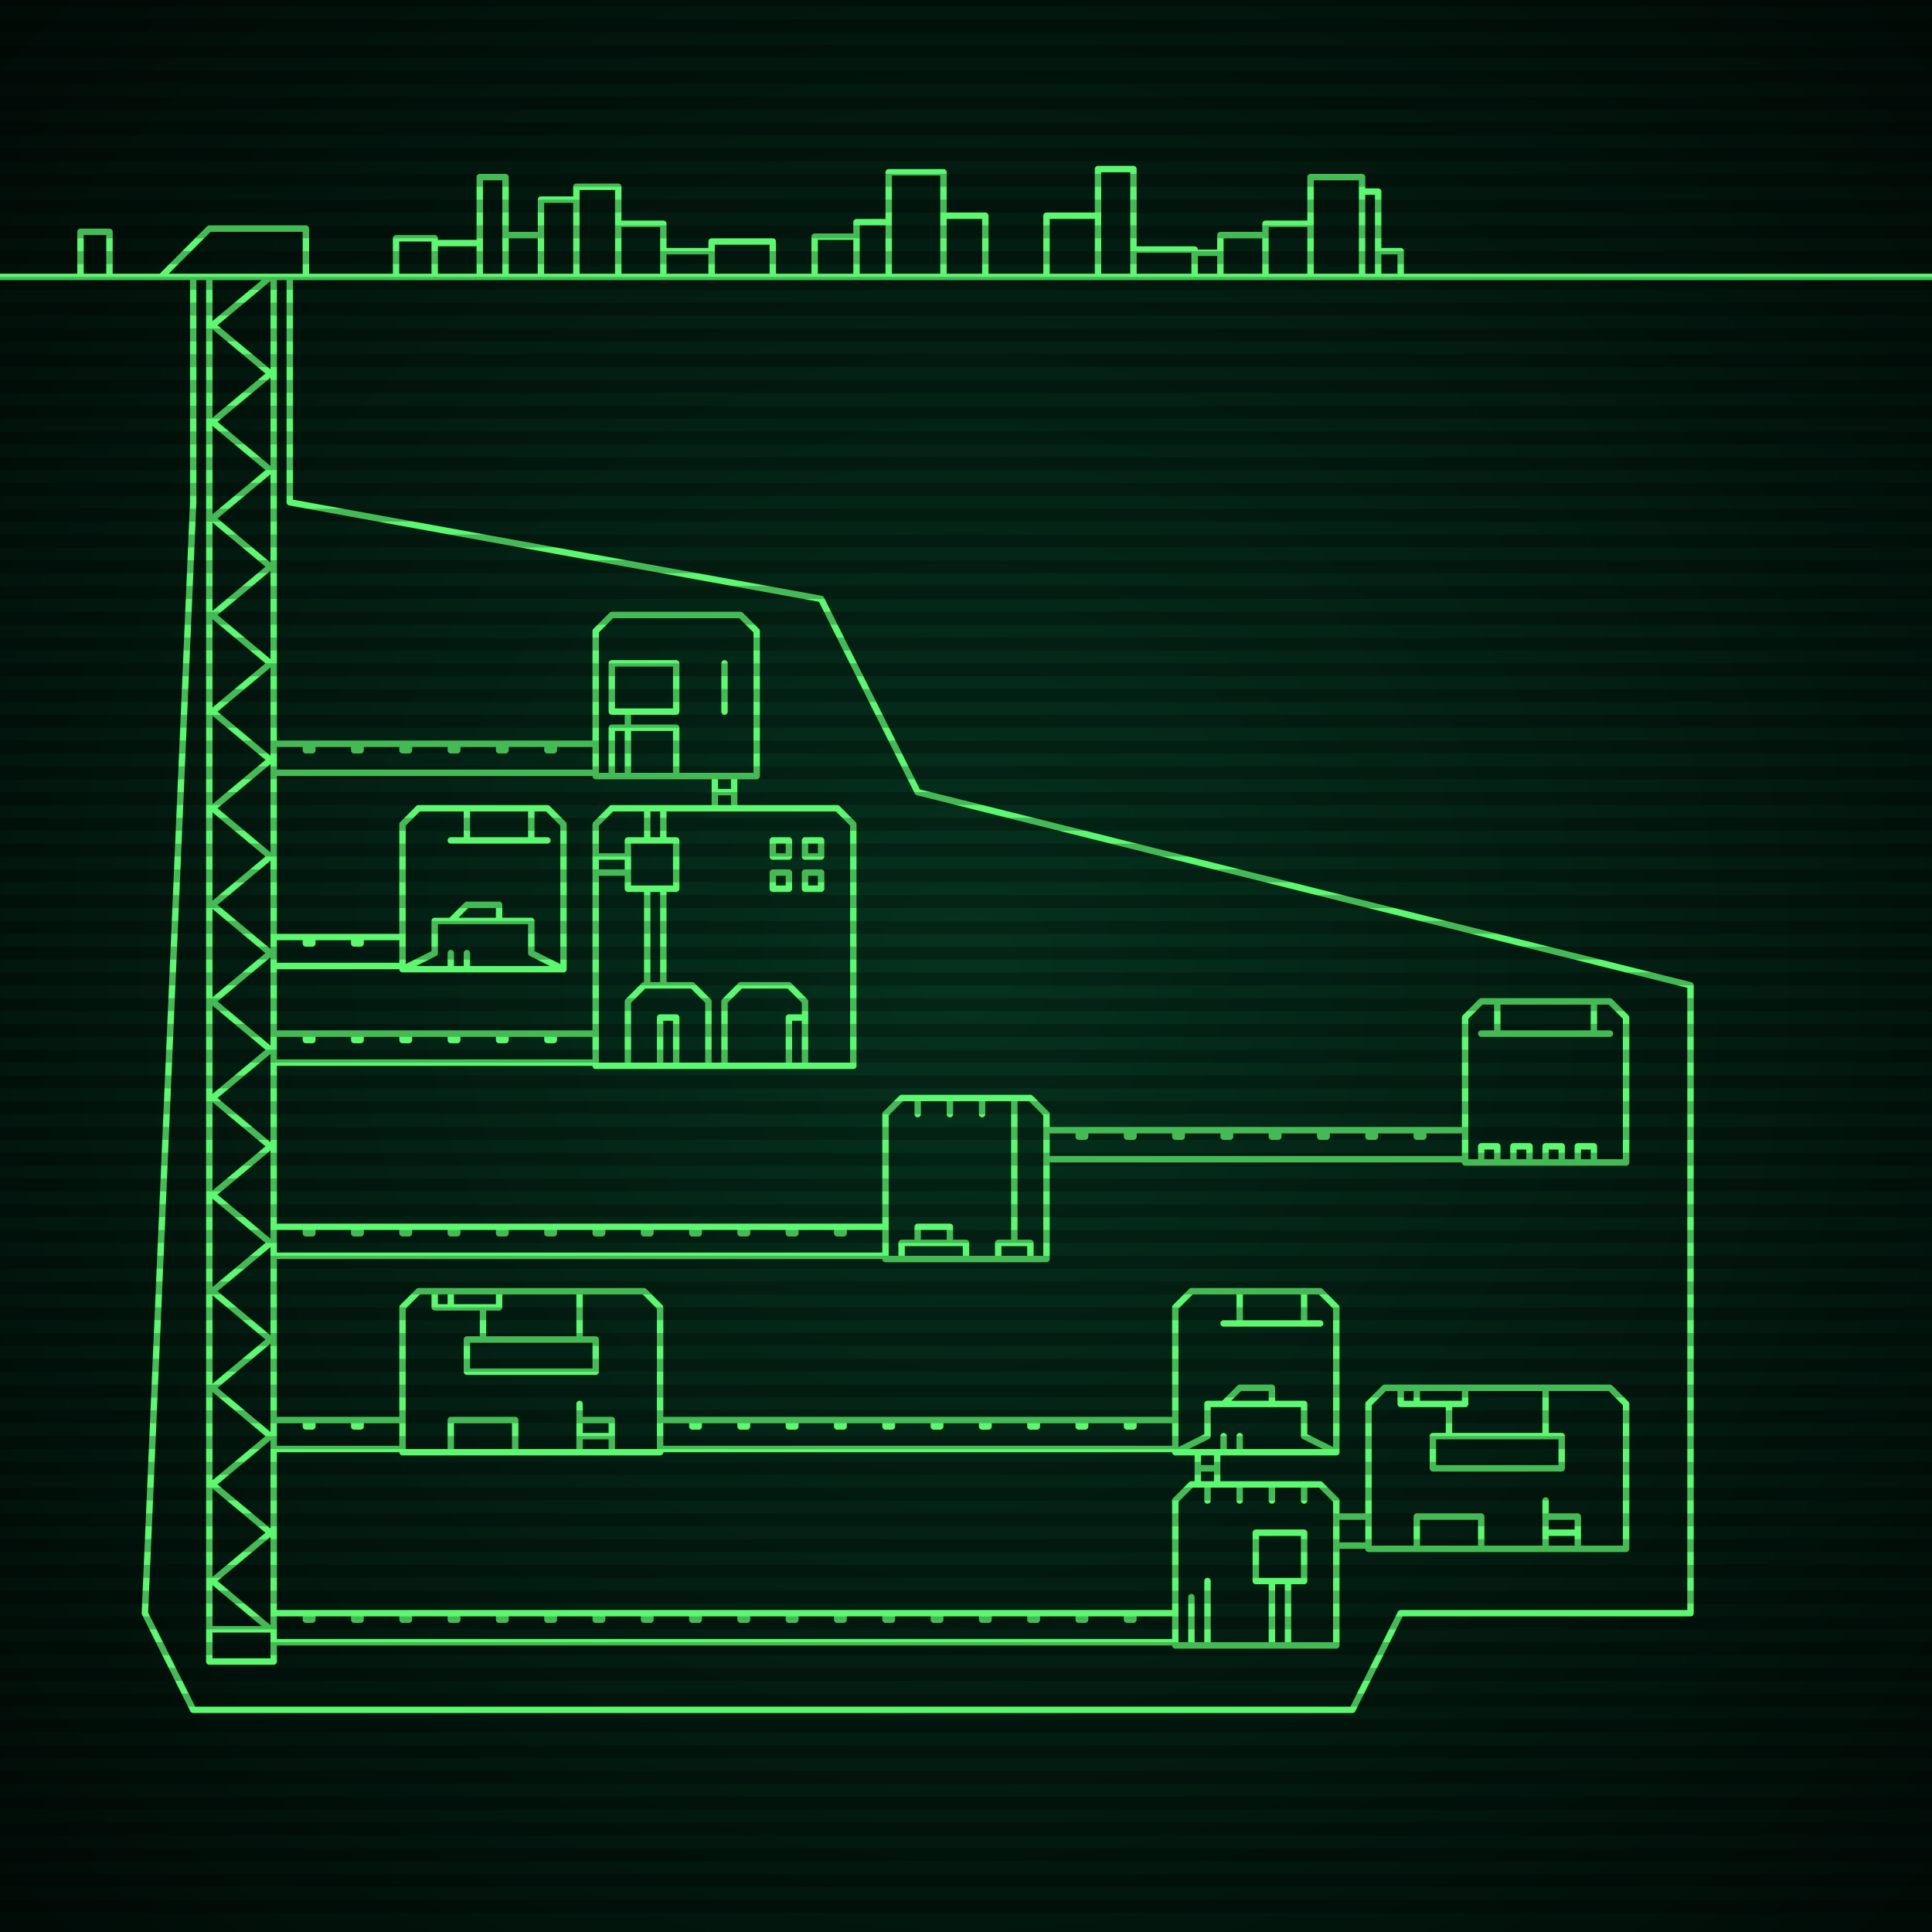 <svg xmlns="http://www.w3.org/2000/svg"
     width="600" height="600"
>

    <defs>
        <radialGradient id="screenGradient"
                        r="100%"
        >
            <stop offset="0%" stop-color="#05321e" />
            <stop offset="90%" stop-color="black" />

        </radialGradient>
    </defs>

    <rect
            fill="url(#screenGradient)"
            width="600" height="600" />


    <g id="monitor" >
        <g id="crt" class="on">
            <g id="terminal">
                <path
                        id="bunker-path"
                        style="fill: none;stroke: #5bf870;stroke-width:2px;stroke-linecap:round;stroke-linejoin:round;stroke-miterlimit:4;stroke-dasharray:none"
                        d="M -40,86 L 640,86 M 430,431 L 500,431 L 505,436 L 505,481 L 425,481 L 425,436 L 430,431 M 435,431 L 435,436 L 455,436 L 455,431 M 440,431 L 440,436 M 450,436 L 450,446 M 480,431 L 480,446 M 445,446 L 445,456 L 485,456 L 485,446 L 445,446 M 440,481 L 440,471 L 460,471 L 460,481 L 440,481 M 480,481 L 480,466 M 480,476 L 480,476 L 490,476 L 490,481 L 480,481 M 480,471 L 480,471 L 490,471 L 490,476 L 480,476 z M 130,251 L 170,251 L 175,256 L 175,301 L 125,301 L 125,256 L 130,251 M 140,261 L 170,261 M 145,251 L 145,261 M 165,251 L 165,261 M 140,301 L 140,296 M 145,301 L 145,296 M 125,301 L 135,296 L 135,286 L 165,286 L 165,296 L 175,301 M 140,286 L 145,281 L 155,281 L 155,286 z M 190,251 L 260,251 L 265,256 L 265,331 L 185,331 L 185,256 L 190,251 M 195,331 L 195,311 L 200,306 L 215,306 L 220,311 L 220,331 M 205,331 L 205,316 L 210,316 L 210,331 M 225,331 L 225,311 L 230,306 L 245,306 L 250,311 L 250,331 M 245,331 L 245,316 L 250,316 L 250,331 M 201,306 L 201,276 M 206,306 L 206,276 M 195,276 L 210,276 L 210,261 L 195,261 L 195,276 M 185,271 L 195,271 M 185,266 L 195,266 M 201,261 L 201,251 M 206,261 L 206,251 M 245,276 L 240,276 L 240,271 L 245,271 L 245,276 M 245,266 L 240,266 L 240,261 L 245,261 L 245,266 M 255,276 L 250,276 L 250,271 L 255,271 L 255,276 M 255,266 L 250,266 L 250,261 L 255,261 L 255,266 z M 280,341 L 320,341 L 325,346 L 325,391 L 275,391 L 275,346 L 280,341 M 315,341 L 315,386 M 305,341 L 305,346 M 295,341 L 295,346 M 285,341 L 285,346 M 280,391 L 280,386 L 300,386 L 300,391 M 310,391 L 310,386 L 320,386 L 320,391 M 285,386 L 285,381 L 295,381 L 295,386 z M 190,191 L 230,191 L 235,196 L 235,241 L 185,241 L 185,196 L 190,191 M 190,241 L 190,226 L 210,226 L 210,241 M 195,241 L 195,221 M 190,221 L 190,206 L 210,206 L 210,221 L 190,221 M 225,221 L 225,206 z M 370,401 L 410,401 L 415,406 L 415,451 L 365,451 L 365,406 L 370,401 M 380,411 L 410,411 M 385,401 L 385,411 M 405,401 L 405,411 M 380,451 L 380,446 M 385,451 L 385,446 M 365,451 L 375,446 L 375,436 L 405,436 L 405,446 L 415,451 M 380,436 L 385,431 L 395,431 L 395,436 z M 460,311 L 500,311 L 505,316 L 505,361 L 455,361 L 455,316 L 460,311 M 460,321 L 500,321 M 465,311 L 465,321 M 495,311 L 495,321 M 460,361 L 460,356 L 465,356 L 465,361 M 470,361 L 470,356 L 475,356 L 475,361 M 480,361 L 480,356 L 485,356 L 485,361 M 490,361 L 490,356 L 495,356 L 495,361 z M 130,401 L 200,401 L 205,406 L 205,451 L 125,451 L 125,406 L 130,401 M 135,401 L 135,406 L 155,406 L 155,401 M 140,401 L 140,406 M 150,406 L 150,416 M 180,401 L 180,416 M 145,416 L 145,426 L 185,426 L 185,416 L 145,416 M 140,451 L 140,441 L 160,441 L 160,451 L 140,451 M 180,451 L 180,436 M 180,446 L 180,446 L 190,446 L 190,451 L 180,451 M 180,441 L 180,441 L 190,441 L 190,446 L 180,446 z M 370,461 L 410,461 L 415,466 L 415,511 L 365,511 L 365,466 L 370,461 M 370,511 L 370,496 M 375,511 L 375,491 M 405,461 L 405,466 M 395,461 L 395,466 M 385,461 L 385,466 M 375,461 L 375,466 M 390,491 L 390,476 L 405,476 L 405,491 L 390,491 M 395,491 L 395,511 M 400,491 L 400,511 z M 50,86 L 65,71 L 95,71 L 95,86 M 65,86 L 65,516 L 85,516 L 85,86 M 65,86 L 84,86 L 66,101 L 84,116 L 66,131 L 84,146 L 66,161 L 84,176 L 66,191 L 84,206 L 66,221 L 84,236 L 66,251 L 84,266 L 66,281 L 84,296 L 66,311 L 84,326 L 66,341 L 84,356 L 66,371 L 84,386 L 66,401 L 84,416 L 66,431 L 84,446 L 66,461 L 84,476 L 66,491 L 84,506 L 66,506 M 425,471 L 415,471 M 415,480 L 425,480 M 125,291 L 85,291 M 85,300 L 125,300 M 110,291 L 110,293 L 112,293 L 112,291 M 95,291 L 95,293 L 97,293 L 97,291 M 185,321 L 85,321 M 85,330 L 185,330 M 170,321 L 170,323 L 172,323 L 172,321 M 155,321 L 155,323 L 157,323 L 157,321 M 140,321 L 140,323 L 142,323 L 142,321 M 125,321 L 125,323 L 127,323 L 127,321 M 110,321 L 110,323 L 112,323 L 112,321 M 95,321 L 95,323 L 97,323 L 97,321 M 275,381 L 85,381 M 85,390 L 275,390 M 260,381 L 260,383 L 262,383 L 262,381 M 245,381 L 245,383 L 247,383 L 247,381 M 230,381 L 230,383 L 232,383 L 232,381 M 215,381 L 215,383 L 217,383 L 217,381 M 200,381 L 200,383 L 202,383 L 202,381 M 185,381 L 185,383 L 187,383 L 187,381 M 170,381 L 170,383 L 172,383 L 172,381 M 155,381 L 155,383 L 157,383 L 157,381 M 140,381 L 140,383 L 142,383 L 142,381 M 125,381 L 125,383 L 127,383 L 127,381 M 110,381 L 110,383 L 112,383 L 112,381 M 95,381 L 95,383 L 97,383 L 97,381 M 185,231 L 85,231 M 85,240 L 185,240 M 170,231 L 170,233 L 172,233 L 172,231 M 155,231 L 155,233 L 157,233 L 157,231 M 140,231 L 140,233 L 142,233 L 142,231 M 125,231 L 125,233 L 127,233 L 127,231 M 110,231 L 110,233 L 112,233 L 112,231 M 95,231 L 95,233 L 97,233 L 97,231 M 222,241 L 222,251 M 228,251 L 228,241 M 222,246 L 228,246 M 365,441 L 205,441 M 205,450 L 365,450 M 350,441 L 350,443 L 352,443 L 352,441 M 335,441 L 335,443 L 337,443 L 337,441 M 320,441 L 320,443 L 322,443 L 322,441 M 305,441 L 305,443 L 307,443 L 307,441 M 290,441 L 290,443 L 292,443 L 292,441 M 275,441 L 275,443 L 277,443 L 277,441 M 260,441 L 260,443 L 262,443 L 262,441 M 245,441 L 245,443 L 247,443 L 247,441 M 230,441 L 230,443 L 232,443 L 232,441 M 215,441 L 215,443 L 217,443 L 217,441 M 372,451 L 372,461 M 378,461 L 378,451 M 372,456 L 378,456 M 455,351 L 325,351 M 325,360 L 455,360 M 440,351 L 440,353 L 442,353 L 442,351 M 425,351 L 425,353 L 427,353 L 427,351 M 410,351 L 410,353 L 412,353 L 412,351 M 395,351 L 395,353 L 397,353 L 397,351 M 380,351 L 380,353 L 382,353 L 382,351 M 365,351 L 365,353 L 367,353 L 367,351 M 350,351 L 350,353 L 352,353 L 352,351 M 335,351 L 335,353 L 337,353 L 337,351 M 125,441 L 85,441 M 85,450 L 125,450 M 110,441 L 110,443 L 112,443 L 112,441 M 95,441 L 95,443 L 97,443 L 97,441 M 365,501 L 85,501 M 85,510 L 365,510 M 350,501 L 350,503 L 352,503 L 352,501 M 335,501 L 335,503 L 337,503 L 337,501 M 320,501 L 320,503 L 322,503 L 322,501 M 305,501 L 305,503 L 307,503 L 307,501 M 290,501 L 290,503 L 292,503 L 292,501 M 275,501 L 275,503 L 277,503 L 277,501 M 260,501 L 260,503 L 262,503 L 262,501 M 245,501 L 245,503 L 247,503 L 247,501 M 230,501 L 230,503 L 232,503 L 232,501 M 215,501 L 215,503 L 217,503 L 217,501 M 200,501 L 200,503 L 202,503 L 202,501 M 185,501 L 185,503 L 187,503 L 187,501 M 170,501 L 170,503 L 172,503 L 172,501 M 155,501 L 155,503 L 157,503 L 157,501 M 140,501 L 140,503 L 142,503 L 142,501 M 125,501 L 125,503 L 127,503 L 127,501 M 110,501 L 110,503 L 112,503 L 112,501 M 95,501 L 95,503 L 97,503 L 97,501 z M 75,531 L 420,531 L 435,501 L 525,501 M 90,86 L 90,156 L 255,186 L 285,246 L 525,306 L 525,501 M 75,531 L 60,531 L 45,501 M 60,86 L 60,156 L 45,501 M 25,86 L 25,72 L 34,72 L 34,86 M 123,86 L 123,74 L 135,74 L 135,86 M 135,86 L 135,75.5 L 149,75.5 L 149,86 M 149,86 L 149,55 L 157,55 L 157,86 M 157,86 L 157,73 L 168,73 L 168,86 M 168,86 L 168,62 L 179,62 L 179,86 M 179,86 L 179,58 L 192,58 L 192,86 M 192,86 L 192,69.5 L 206,69.5 L 206,86 M 206,86 L 206,78 L 221,78 L 221,86 M 221,86 L 221,75 L 240,75 L 240,86 M 253,86 L 253,73.5 L 266,73.5 L 266,86 M 266,86 L 266,69 L 276,69 L 276,86 M 276,86 L 276,53.5 L 293,53.5 L 293,86 M 293,86 L 293,67 L 306,67 L 306,86 M 325,86 L 325,67 L 341,67 L 341,86 M 341,86 L 341,52.5 L 352,52.5 L 352,86 M 352,86 L 352,77.5 L 371,77.5 L 371,86 M 371,86 L 371,78.5 L 379,78.5 L 379,86 M 379,86 L 379,73 L 393,73 L 393,86 M 393,86 L 393,69.5 L 407,69.5 L 407,86 M 407,86 L 407,55 L 423,55 L 423,86 M 423,86 L 423,59.5 L 428,59.5 L 428,86 M 428,86 L 428,78 L 435,78 L 435,86 "

                />
            </g>
        </g>
    </g>

    <g id="stripes"
    >
        <path
                id="stripe-path"
                style="stroke: rgba(0, 0, 0, 0.25);stroke-width:4px;"
                d="M 0,0 L 600,0 M 0,8 L 600,8 M 0,16 L 600,16 M 0,24 L 600,24 M 0,32 L 600,32 M 0,40 L 600,40 M 0,48 L 600,48 M 0,56 L 600,56 M 0,64 L 600,64 M 0,72 L 600,72 M 0,80 L 600,80 M 0,88 L 600,88 M 0,96 L 600,96 M 0,104 L 600,104 M 0,112 L 600,112 M 0,120 L 600,120 M 0,128 L 600,128 M 0,136 L 600,136 M 0,144 L 600,144 M 0,152 L 600,152 M 0,160 L 600,160 M 0,168 L 600,168 M 0,176 L 600,176 M 0,184 L 600,184 M 0,192 L 600,192 M 0,200 L 600,200 M 0,208 L 600,208 M 0,216 L 600,216 M 0,224 L 600,224 M 0,232 L 600,232 M 0,240 L 600,240 M 0,248 L 600,248 M 0,256 L 600,256 M 0,264 L 600,264 M 0,272 L 600,272 M 0,280 L 600,280 M 0,288 L 600,288 M 0,296 L 600,296 M 0,304 L 600,304 M 0,312 L 600,312 M 0,320 L 600,320 M 0,328 L 600,328 M 0,336 L 600,336 M 0,344 L 600,344 M 0,352 L 600,352 M 0,360 L 600,360 M 0,368 L 600,368 M 0,376 L 600,376 M 0,384 L 600,384 M 0,392 L 600,392 M 0,400 L 600,400 M 0,408 L 600,408 M 0,416 L 600,416 M 0,424 L 600,424 M 0,432 L 600,432 M 0,440 L 600,440 M 0,448 L 600,448 M 0,456 L 600,456 M 0,464 L 600,464 M 0,472 L 600,472 M 0,480 L 600,480 M 0,488 L 600,488 M 0,496 L 600,496 M 0,504 L 600,504 M 0,512 L 600,512 M 0,520 L 600,520 M 0,528 L 600,528 M 0,536 L 600,536 M 0,544 L 600,544 M 0,552 L 600,552 M 0,560 L 600,560 M 0,568 L 600,568 M 0,576 L 600,576 M 0,584 L 600,584 M 0,592 L 600,592 z"
        />
    </g>
</svg>